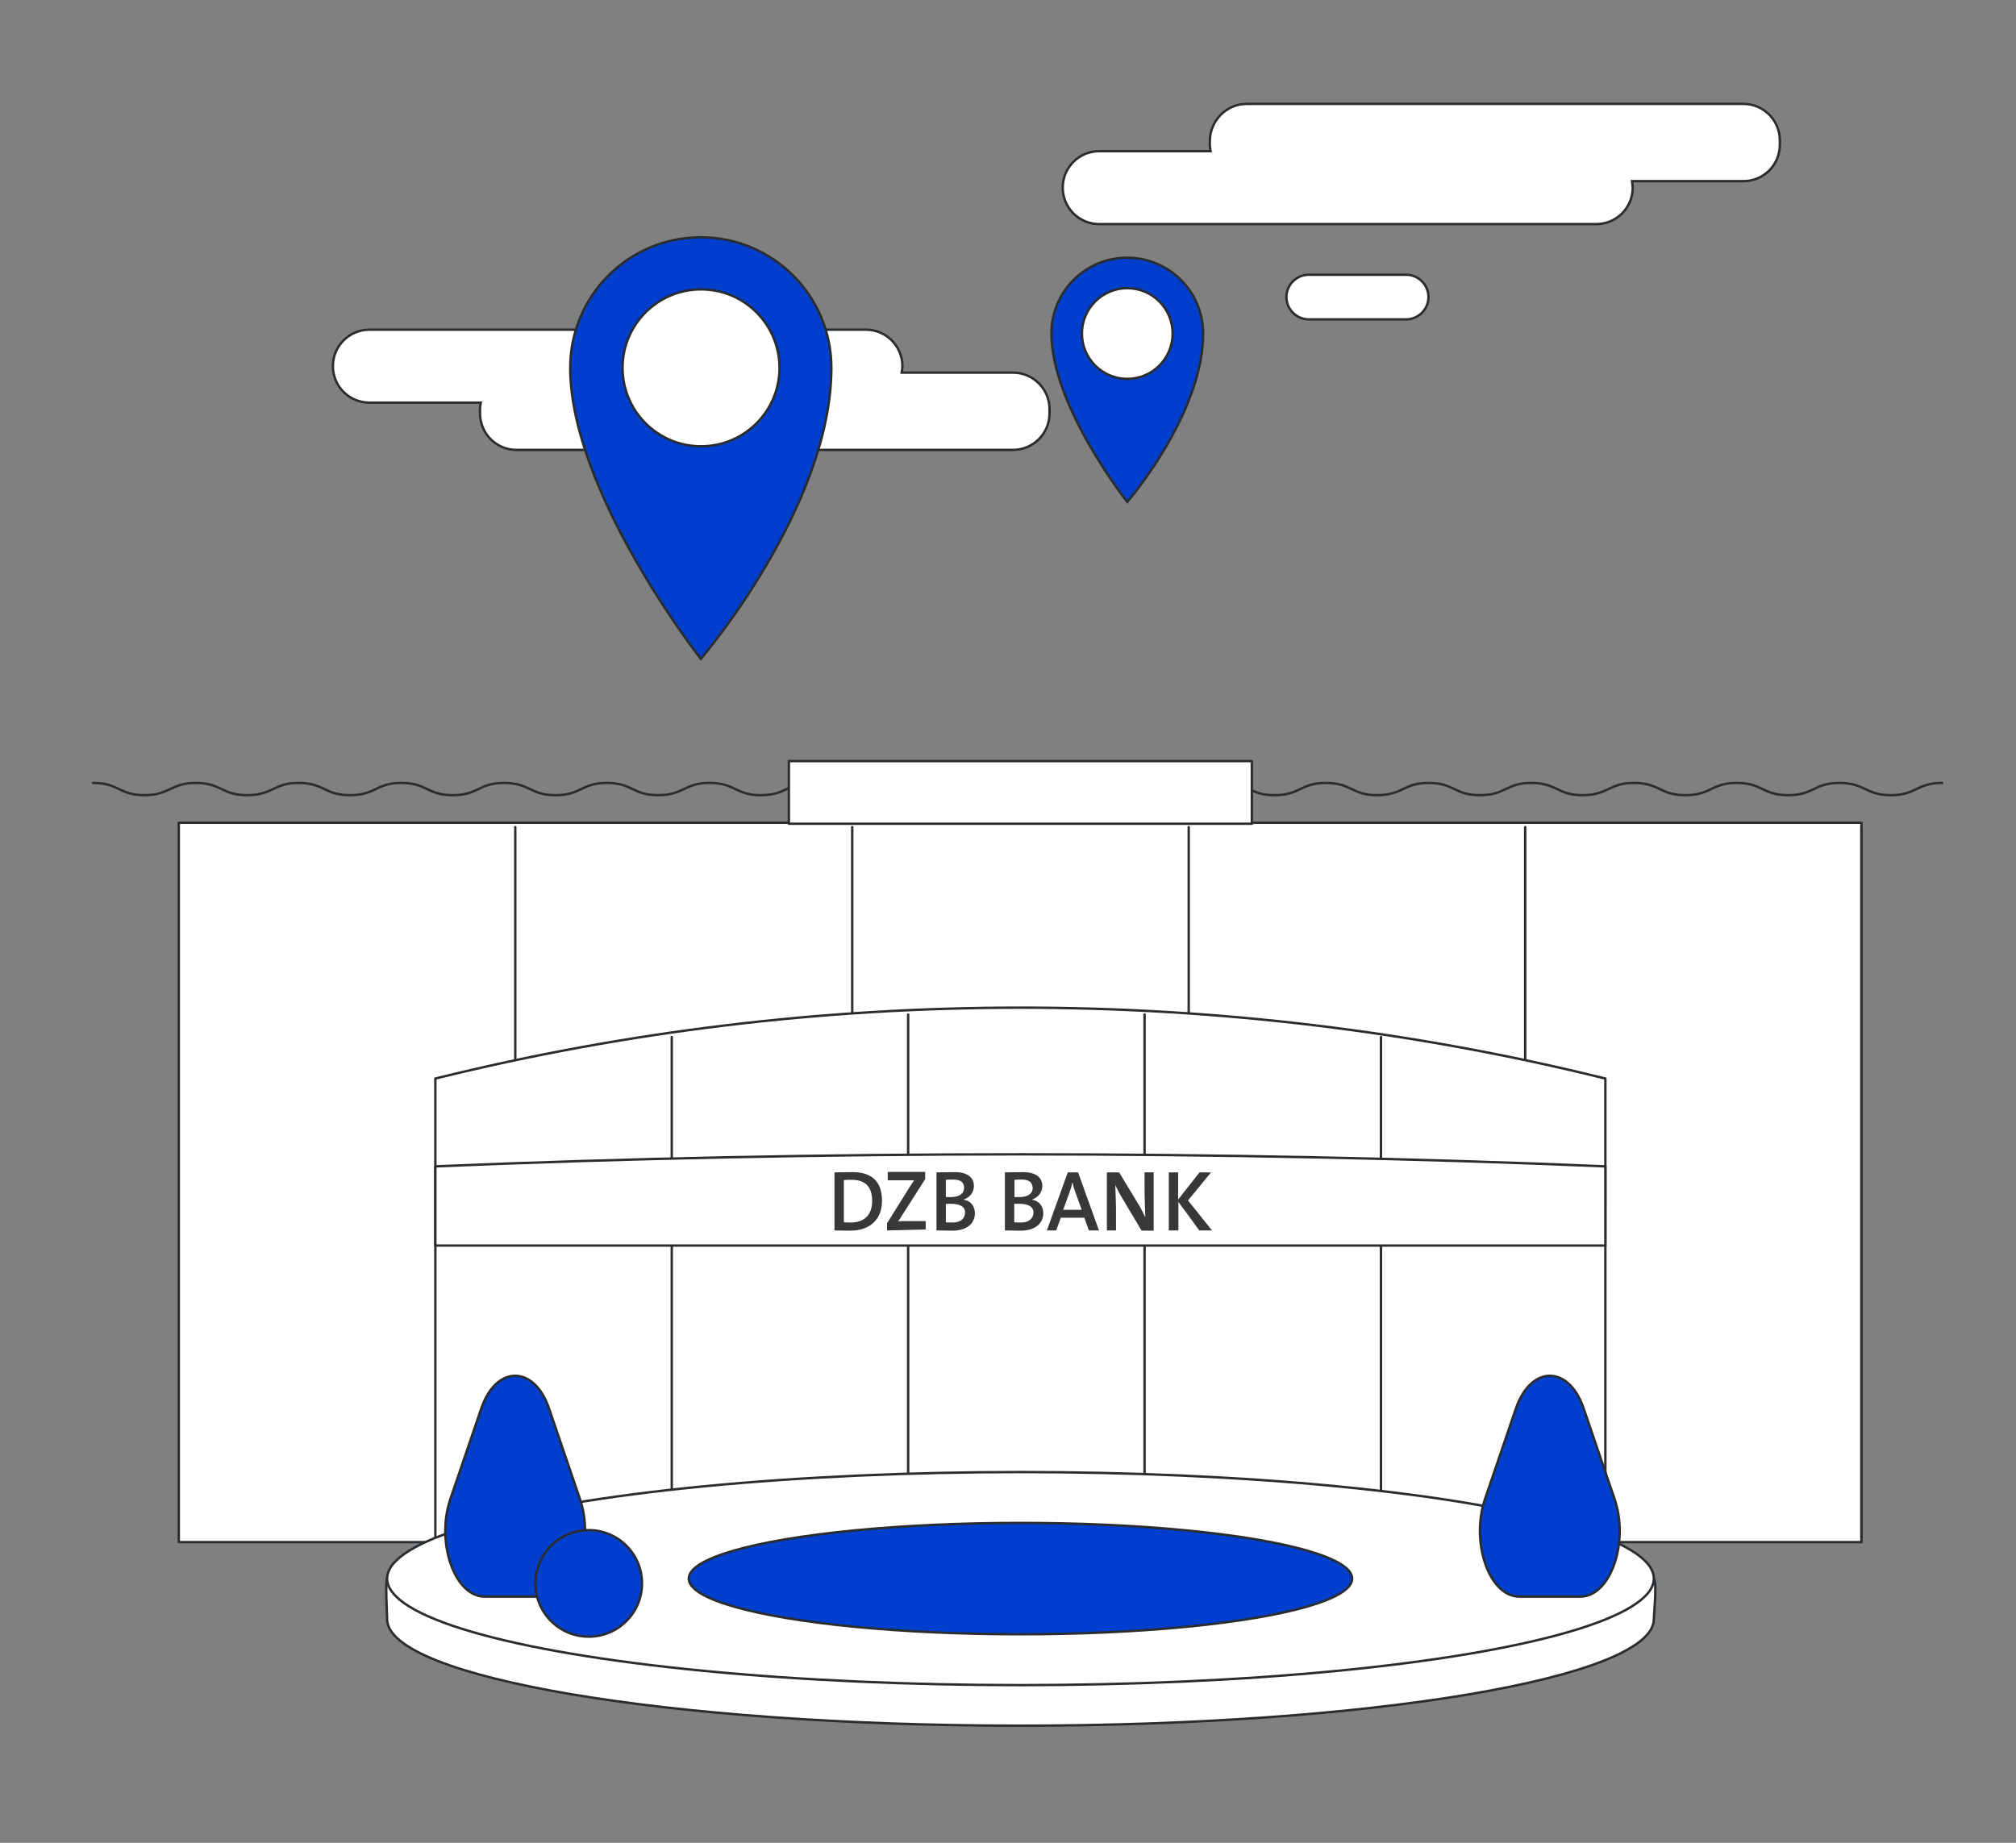 <?xml version="1.0" encoding="utf-8"?>
<!-- Generator: Adobe Illustrator 24.1.3, SVG Export Plug-In . SVG Version: 6.00 Build 0)  -->
<svg version="1.1" id="Ebene_1" xmlns="http://www.w3.org/2000/svg" xmlns:xlink="http://www.w3.org/1999/xlink" x="0px" y="0px"
	 viewBox="0 0 840 768" style="enable-background:new 0 0 840 768;" xml:space="preserve">
<rect x="0" y="0" width="840" height="768" fill="#808080" stroke="none"/>
<style type="text/css">
	.st0{fill:#003FCE;stroke:#2A2D30;stroke-miterlimit:10;}
	.st1{fill:#FFFFFF;stroke:#2A2D30;stroke-miterlimit:10;}
	.st2{fill-rule:evenodd;clip-rule:evenodd;fill:#FFFFFF;stroke:#2A2D30;stroke-miterlimit:10;}
	.st3{fill:#FFFFFF;stroke:#2A2D30;stroke-linecap:round;stroke-linejoin:round;stroke-miterlimit:10;}
	.st4{fill:none;stroke:#2A2D30;stroke-linecap:round;stroke-linejoin:round;stroke-miterlimit:10;}
	.st5{fill:#003FCE;stroke:#2A2D30;stroke-linecap:round;stroke-linejoin:round;stroke-miterlimit:10;}
	.st6{enable-background:new    ;}
	.st7{fill:#383838;}
</style>
<g id="effizienz">
</g>
<g id="finanzierungsloesungen">
</g>
<g id="umsaetze">
	<g>
		<g>
			<g>
				<path class="st0" d="M438.1,139c0,30.2,31.6,70.2,31.6,70.2s31.6-36.6,31.6-70.2c0-17.4-14.1-31.6-31.6-31.6
					C452.2,107.4,438.1,121.5,438.1,139z"/>
				<circle class="st1" cx="469.7" cy="139" r="18.9"/>
			</g>
			<g id="Fenster_4_">
				<g>
					<path class="st1" d="M519.5,43.3h206.9c8.4,0,15.2,6.8,15.2,15.2v1.8c0,8.5-6.8,15.2-15.2,15.2h-46.4c0.1,0.9,0.3,1.8,0.3,2.7
						c0,8.4-6.8,15.2-15.2,15.2H458c-8.4,0-15.2-6.8-15.2-15.2c0-8.4,6.8-15.2,15.2-15.2h46.4c-0.1-0.9-0.3-1.8-0.3-2.7v-1.8
						C504.3,50.1,511.1,43.3,519.5,43.3L519.5,43.3z"/>
				</g>
				<g>
					<path class="st1" d="M215.2,187.5c-8.4,0-15.2-6.8-15.2-15.2v-1.8c0-0.9,0.1-1.8,0.3-2.7h-46.4c-8.4,0-15.2-6.8-15.2-15.2
						s6.8-15.2,15.2-15.2h206.9c8.4,0,15.2,6.8,15.2,15.2c0,0.9-0.1,1.8-0.3,2.7h46.4c8.4,0,15.2,6.8,15.2,15.2v1.8
						c0,8.4-6.8,15.2-15.2,15.2H215.2L215.2,187.5z"/>
				</g>
				<g>
					<path class="st2" d="M585.9,133.1c5.1,0,9.3-4.2,9.3-9.3s-4.2-9.3-9.3-9.3h-40.6c-5.1,0-9.3,4.2-9.3,9.3s4.2,9.3,9.3,9.3H585.9
						z"/>
				</g>
			</g>
			<g>
				<path class="st0" d="M237.6,153.3c0,52,54.4,121.3,54.4,121.3s54.4-63.3,54.4-121.3c0-30-24.3-54.4-54.4-54.4
					C261.9,98.9,237.6,123.2,237.6,153.3z"/>
				<circle class="st1" cx="292.1" cy="153.3" r="32.7"/>
			</g>
		</g>
		<g>
			<g>
				<g>
					<rect x="74.5" y="342.9" class="st3" width="701.1" height="299.8"/>
					<line class="st4" x1="635.5" y1="344.7" x2="635.5" y2="641.1"/>
					<line class="st4" x1="495.3" y1="344.7" x2="495.3" y2="641.1"/>
					<line class="st4" x1="355.1" y1="344.7" x2="355.1" y2="641.1"/>
					<line class="st4" x1="214.7" y1="344.7" x2="214.7" y2="641.1"/>
					<line class="st4" x1="775.6" y1="344.7" x2="775.6" y2="641.1"/>
				</g>
				<g>
					<path class="st4" d="M38.8,326.3c10.8,0,10.8,5.1,21.4,5.1s10.8-5.1,21.4-5.1s10.8,5.1,21.4,5.1c10.8,0,10.8-5.1,21.4-5.1
						c10.8,0,10.8,5.1,21.4,5.1c10.8,0,10.8-5.1,21.4-5.1c10.8,0,10.8,5.1,21.4,5.1c10.8,0,10.8-5.1,21.4-5.1
						c10.8,0,10.8,5.1,21.4,5.1c10.8,0,10.8-5.1,21.4-5.1c10.8,0,10.8,5.1,21.4,5.1c10.8,0,10.8-5.1,21.4-5.1
						c10.8,0,10.8,5.1,21.4,5.1c10.8,0,10.8-5.1,21.4-5.1c10.8,0,10.8,5.1,21.4,5.1c10.8,0,10.8-5.1,21.4-5.1
						c10.8,0,10.8,5.1,21.4,5.1c10.8,0,10.8-5.1,21.4-5.1c10.8,0,10.8,5.1,21.4,5.1c10.8,0,10.8-5.1,21.4-5.1
						c10.8,0,10.8,5.1,21.4,5.1c10.6,0,10.8-5.1,21.4-5.1c10.8,0,10.8,5.1,21.4,5.1c10.8,0,10.8-5.1,21.4-5.1
						c10.8,0,10.8,5.1,21.4,5.1c10.8,0,10.8-5.1,21.4-5.1c10.8,0,10.8,5.1,21.4,5.1c10.8,0,10.8-5.1,21.4-5.1
						c10.8,0,10.8,5.1,21.4,5.1c10.8,0,10.8-5.1,21.4-5.1c10.8,0,10.8,5.1,21.4,5.1c10.8,0,10.8-5.1,21.4-5.1
						c10.8,0,10.8,5.1,21.4,5.1c10.8,0,10.8-5.1,21.4-5.1c10.8,0,10.8,5.1,21.4,5.1s10.8-5.1,21.4-5.1"/>
				</g>
				<g>
					<path class="st3" d="M668.9,641.1H425.2H181.4v-95.8v-95.8l0,0c159.1-39.4,328.4-39.4,487.5,0l0,0v95.8V641.1z"/>
					<line class="st4" x1="279.9" y1="432.2" x2="279.9" y2="647.4"/>
					<line class="st4" x1="378.4" y1="422.8" x2="378.4" y2="638"/>
					<line class="st4" x1="476.9" y1="422.8" x2="476.9" y2="638"/>
					<line class="st4" x1="575.4" y1="432.2" x2="575.4" y2="647.4"/>
				</g>
				<rect x="328.7" y="317.2" class="st3" width="192.9" height="26.1"/>
				<path class="st3" d="M668.9,519.1H425.2H181.4v-16.5v-16.5l0,0c159.1-6.7,328.4-6.7,487.5,0l0,0v16.5V519.1z"/>
				<g>
					<path class="st3" d="M689.1,674.8c0,24.5-118.1,44.4-263.9,44.4s-263.9-19.9-263.9-44.4c0-1.4-0.8-15.5,0-16.9
						c12.3-22.6,126.4-27.5,263.9-27.5c134,0,246.9,5.8,263.9,27.5C690.5,659.8,689.1,672.7,689.1,674.8z"/>
					<ellipse class="st3" cx="425.2" cy="657.9" rx="263.9" ry="44.4"/>
					<ellipse class="st5" cx="425.2" cy="657.9" rx="138.2" ry="23.2"/>
				</g>
				<path class="st5" d="M214.7,665.4h-12.8c-12.5,0-20.4-22.7-14.2-40.8l6.5-19l6.3-18.5c6.2-18.3,22.1-18.3,28.3,0l6.3,18.5
					l6.5,19c6.2,18.1-1.6,40.8-14.2,40.8H214.7z"/>
				<path class="st5" d="M646,665.4H633c-12.5,0-20.4-22.7-14.2-40.8l6.5-19l6.3-18.5c6.3-18.3,22.1-18.3,28.3,0l6.3,18.5l6.5,19
					c6.2,18.1-1.6,40.8-14.2,40.8H646z"/>
				<circle class="st5" cx="245.3" cy="659.9" r="22.2"/>
			</g>
			<g class="st6">
				<path class="st7" d="M354.2,512.9c-2.5,0-4.6-0.1-6.5-0.1v-24.2c1.9,0,4.7-0.1,7.5-0.1c7.6,0,12.3,3.5,12.3,11.9
					C367.5,508.7,362,512.9,354.2,512.9z M354.9,491.7c-1.1,0-2.4,0-3.3,0.1v17.6c0.8,0.1,2,0.1,2.9,0.1c5.2,0,8.9-2.8,8.9-9
					C363.4,494.9,360.8,491.7,354.9,491.7z"/>
				<path class="st7" d="M369.6,512.8v-3l9.5-15.2c0.6-0.9,1.1-1.8,1.8-2.7c-1,0-2.4,0-4.9,0h-6.1v-3.5h15.6v3l-10,15.7
					c-0.4,0.6-0.8,1.3-1.3,1.9c0.6-0.1,2.5-0.1,5.7-0.1h5.8v3.5L369.6,512.8L369.6,512.8z"/>
				<path class="st7" d="M396.8,512.9c-1.5,0-3.9-0.1-6.6-0.1v-24.2c1.9,0,4.7-0.1,7.6-0.1c5.3,0,8,2.2,8,5.8c0,2.5-1.6,4.7-4.2,5.6
					v0.1c3.2,0.6,4.6,3,4.6,5.6C406.3,508.6,404.2,512.9,396.8,512.9z M397.1,491.6c-1.1,0-2.2,0-3,0.1v7.2c0.6,0,1.3,0,2,0
					c3.7,0,5.6-1.5,5.6-3.9C401.7,493,400.6,491.6,397.1,491.6z M396.3,501.7c-0.4,0-1.6,0-2.2,0v7.7c0.6,0.1,1.5,0.1,2.8,0.1
					c3.5,0,5.2-1.8,5.2-4.2C402.2,502.8,399.7,501.7,396.3,501.7z"/>
				<path class="st7" d="M425.3,512.9c-1.5,0-3.9-0.1-6.6-0.1v-24.2c1.9,0,4.7-0.1,7.6-0.1c5.3,0,8,2.2,8,5.8c0,2.5-1.6,4.7-4.2,5.6
					v0.1c3.2,0.6,4.6,3,4.6,5.6C434.8,508.6,432.6,512.9,425.3,512.9z M425.7,491.6c-1.1,0-2.2,0-3,0.1v7.2c0.6,0,1.3,0,2,0
					c3.7,0,5.6-1.5,5.6-3.9C430.1,493,429.1,491.6,425.7,491.6z M424.8,501.7c-0.4,0-1.6,0-2.2,0v7.7c0.6,0.1,1.5,0.1,2.8,0.1
					c3.5,0,5.2-1.8,5.2-4.2C430.6,502.8,428.2,501.7,424.8,501.7z"/>
				<path class="st7" d="M453.7,512.8l-1.9-5.3H442l-1.9,5.3h-3.9l8.7-24.2h4.3l8.7,24.2H453.7z M448,496.7
					c-0.5-1.3-0.8-2.4-1.1-3.8h-0.1c-0.3,1.3-0.6,2.5-1.1,3.8l-2.7,7.5h7.7L448,496.7z"/>
				<path class="st7" d="M475.6,512.8l-8.2-13.8c-1.1-1.8-1.9-3.5-2.7-5.1c0.1,2.4,0.3,7.4,0.3,10.8v8.1h-3.8v-24.2h5.1l8,13.2
					c1.1,1.8,2,3.7,2.9,5.5c-0.1-2.8-0.3-8-0.3-11.5v-7.2h3.8v24.3H475.6z"/>
				<path class="st7" d="M499.7,512.8l-8.7-11.9v11.9H487v-24.2h3.9v11.3l8.9-11.3h4.8l-9.6,11.7l10,12.5H499.7L499.7,512.8z"/>
			</g>
		</g>
	</g>
</g>
</svg>
